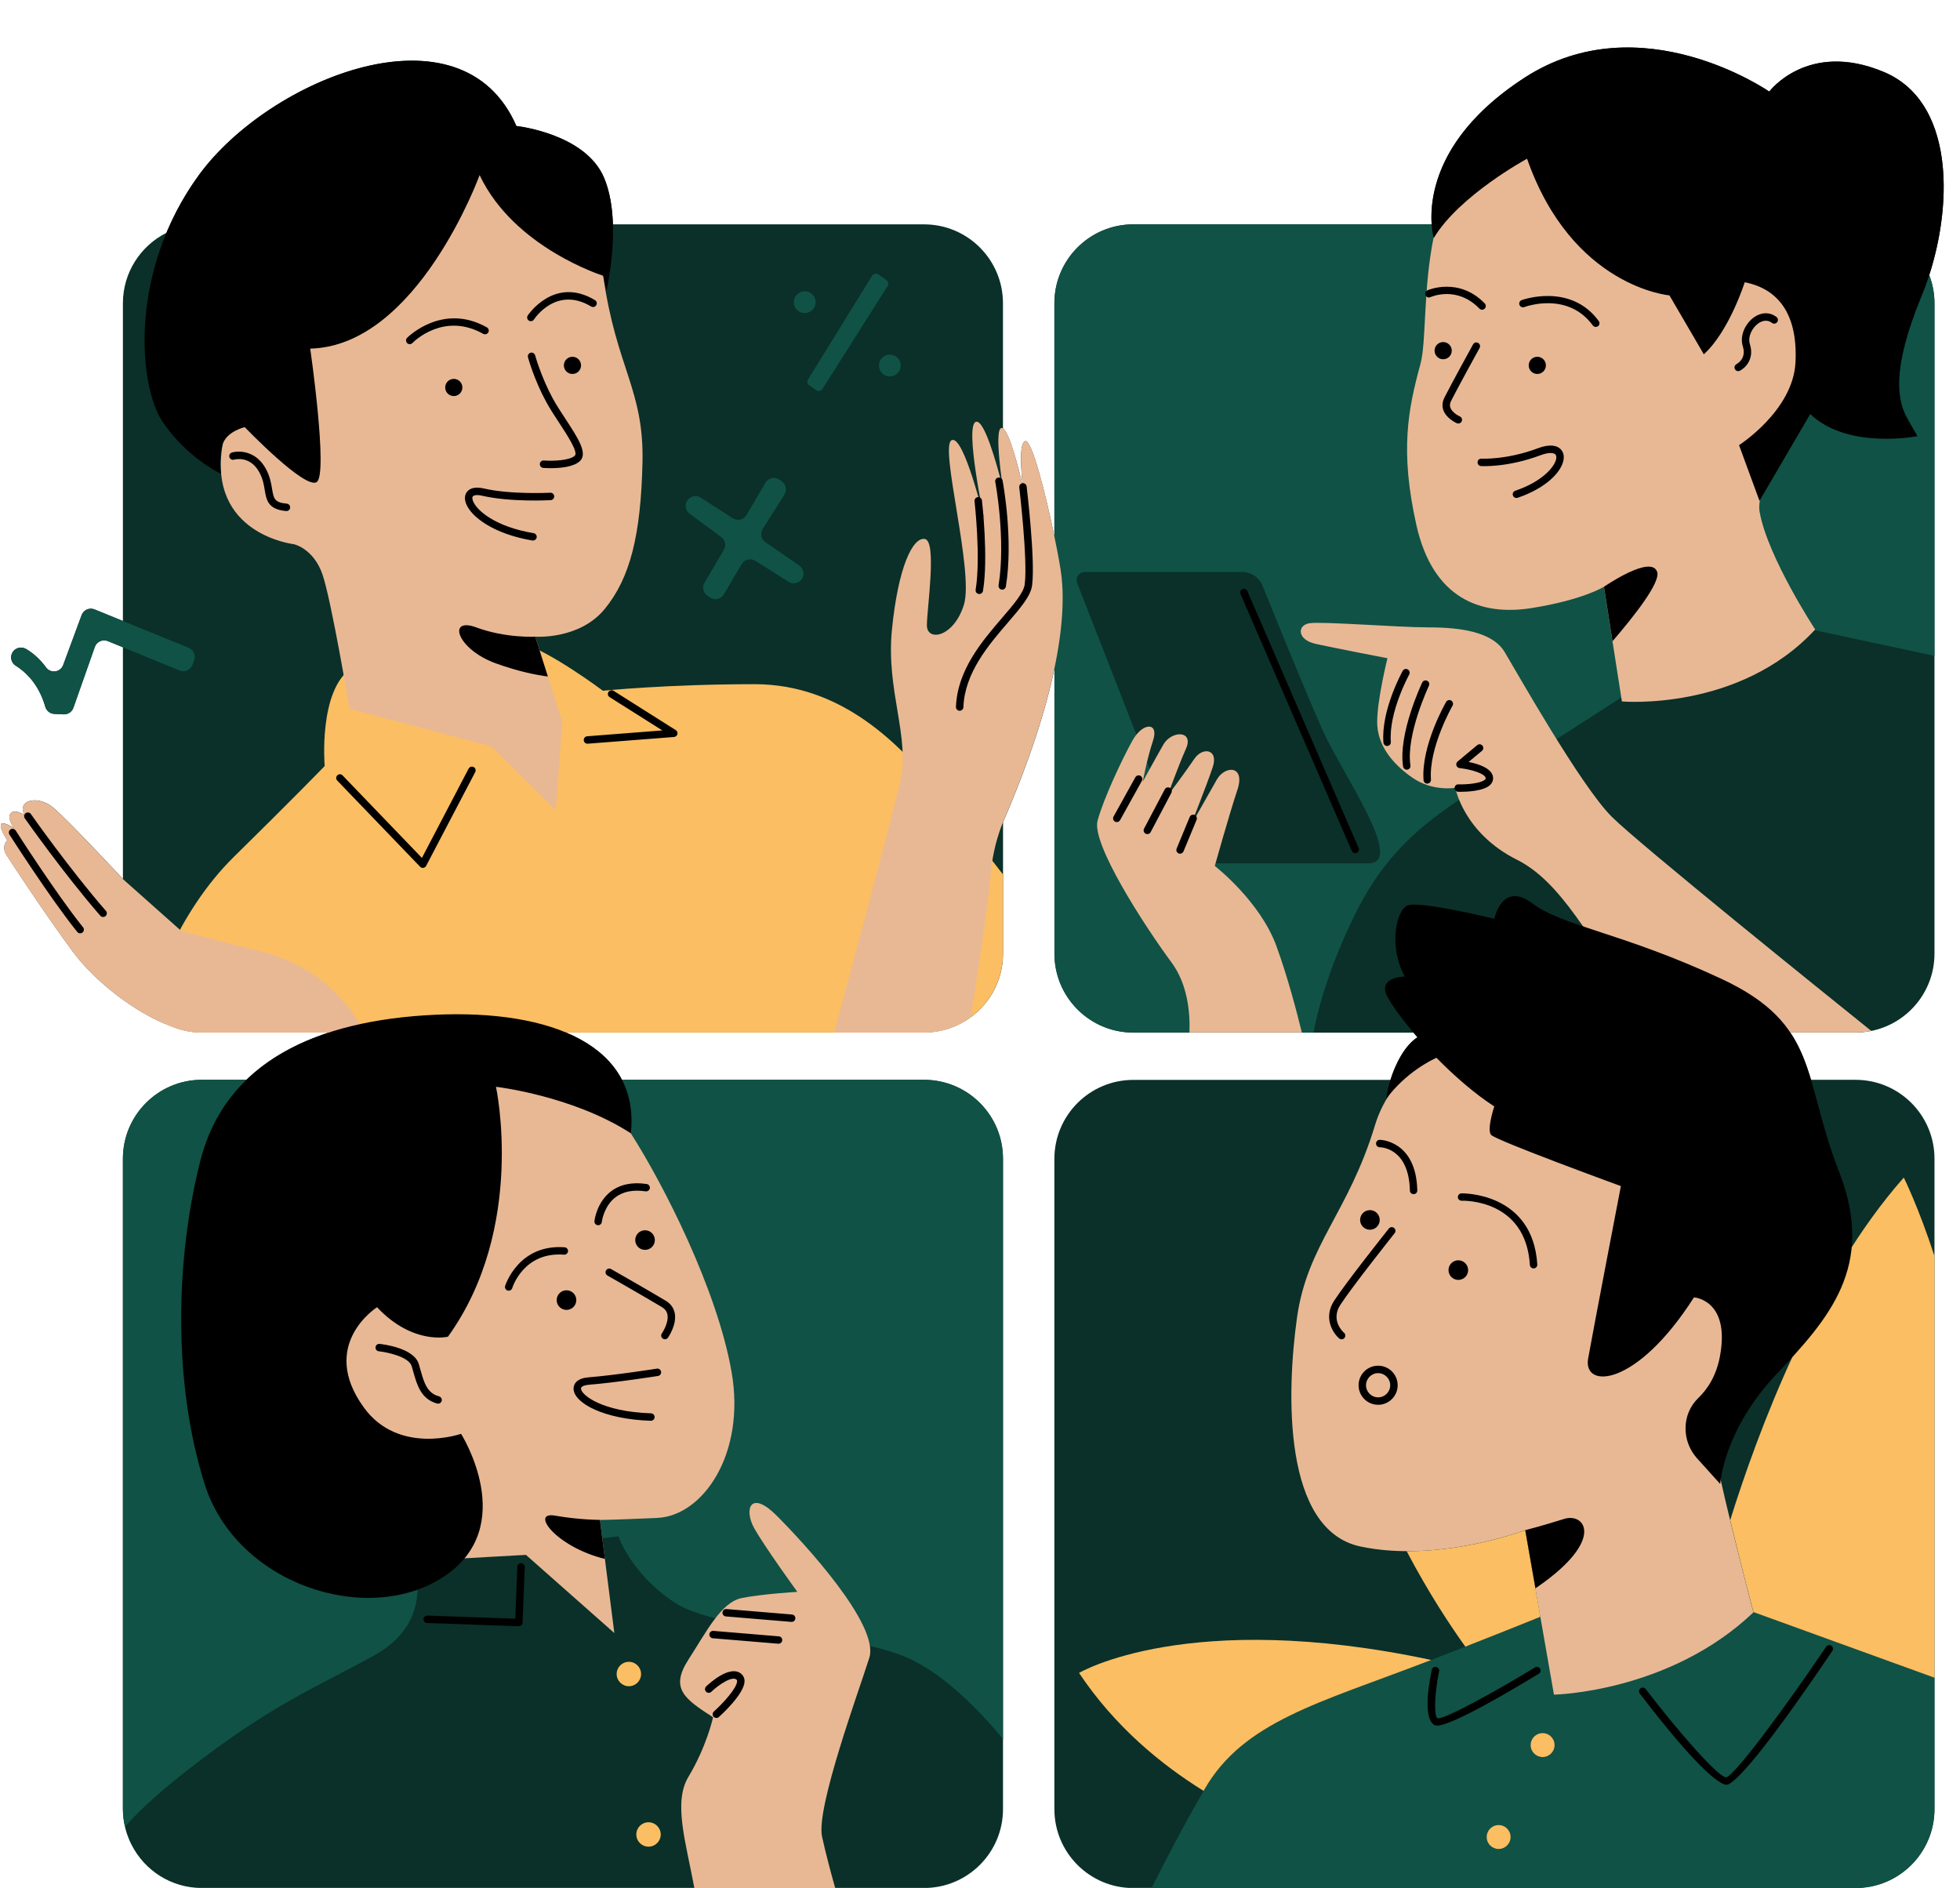 <?xml version="1.0" encoding="UTF-8" standalone="no"?><svg xmlns="http://www.w3.org/2000/svg" xmlns:xlink="http://www.w3.org/1999/xlink" fill="#000000" height="480.9" preserveAspectRatio="xMidYMid meet" version="1" viewBox="-0.2 -12.1 499.3 480.9" width="499.3" zoomAndPan="magnify"><g id="change1_1"><path d="M479.7,6.23c-19.39-8.13-29.19,5-29.19,5s-32.73-22.72-62.33-3.54c-22.41,14.52-24.15,30.46-23.67,37.36 H288.5c-11.1,0-20.1,9-20.1,20.1v59.36c-2.27-10.98-5.76-24.58-7.38-24.25c-1.72,0.34-1.03,8.02-0.74,10.73c0,0,0,0,0,0 c-0.04,0-0.06,0.02-0.1,0.03c-0.71-3.05-3.12-12.81-4.88-13.98V65.15c0-11.1-9-20.1-20.1-20.1h-79.27 c-0.13-4.1-0.75-8.33-2.28-11.92c-4.79-11.26-22.31-13.13-22.31-13.13C117.38-12.11,68.39,7.9,50.47,32.5 c-3.49,4.79-6.19,9.75-8.26,14.7c-6.57,3.3-11.1,10.09-11.1,17.95v80.93l-7.23-2.95c-1.31-0.53-2.8,0.12-3.29,1.45l-4.7,12.72 c-0.7,1.88-3.19,2.22-4.38,0.59c-1.18-1.62-2.83-3.36-5.05-4.67c-1.16-0.69-2.66-0.38-3.41,0.74c-0.78,1.17-0.45,2.76,0.74,3.5 c2.34,1.45,5.85,4.52,7.54,10.46c0.3,1.04,1.21,1.78,2.29,1.83l2.39,0.11c1.1,0.05,2.11-0.63,2.48-1.67l5.46-15.5 c0.48-1.35,1.99-2.03,3.31-1.49l3.85,1.58v59.02c0,0-13.79-14.83-17.75-18.17c-3.94-3.32-9.31-1.89-7.33,1.81 c-0.01,0.01-0.01,0.02-0.01,0.04c-0.33-0.21-2.54-1.55-3.5-0.39c-1.04,1.25,0.83,3.75,0.83,3.75s-3.13-2.08-3.34-0.83 s1.67,3.96,1.67,3.96s-1.67,1.46-0.21,3.75c1.46,2.29,9.8,15.01,16.89,24.6c5.43,7.34,15.64,15.49,24.84,18.91 c0.15,0.07,0.3,0.13,0.46,0.19c0.44,0.18,0.89,0.35,1.35,0.49c0.16,0.05,0.31,0.1,0.47,0.15c0.5,0.15,1.02,0.28,1.54,0.4 c0.01,0,0.03,0.01,0.04,0.01c0.1,0.02,0.2,0.04,0.3,0.06c0.56,0.11,1.13,0.2,1.71,0.26c0.01,0,0.02,0,0.04,0 c0.06,0.01,0.11,0.01,0.17,0.01c0.63,0.06,1.27,0.1,1.92,0.1h32.38c-8.28,2.7-15.41,6.64-21.01,12.05H51.21 c-11.1,0-20.1,9-20.1,20.1v165.66c0,1.56,0.19,3.06,0.53,4.52c0.13,0.54,0.27,1.08,0.44,1.61c-0.17-0.53-0.32-1.06-0.44-1.61 c0.13,0.55,0.27,1.08,0.44,1.61c0.11,0.36,0.25,0.71,0.39,1.06c0.06,0.16,0.11,0.32,0.18,0.48c0.19,0.47,0.41,0.92,0.63,1.37 c0.02,0.03,0.03,0.07,0.05,0.1c3.32,6.51,10.08,10.97,17.88,10.97h125.47h35.88h22.65c11.1,0,20.1-9,20.1-20.1v-17.86v-147.8 c0-11.1-9-20.1-20.1-20.1h-76.98c-2.74-5.3-7.68-9.3-14.25-12.05h68.31h22.91c0.63,0,1.25-0.04,1.87-0.09 c0.22-0.02,0.44-0.05,0.66-0.08c0.38-0.05,0.76-0.1,1.13-0.17c0.27-0.05,0.55-0.11,0.82-0.17c0.29-0.07,0.58-0.14,0.87-0.22 c0.31-0.09,0.63-0.17,0.94-0.27c0.15-0.05,0.3-0.11,0.45-0.16c1.35-0.48,2.62-1.09,3.82-1.83c0.02-0.01,0.04-0.02,0.06-0.03 c5.7-3.55,9.5-9.85,9.5-17.05v-20.18v-13.31c6.92-16.01,10.94-28.89,13.1-39.12v72.61c0,11.1,9,20.1,20.1,20.1h14.31h28.63h2.96 h25.45c0.34,0.4,0.68,0.8,1.04,1.21c-3.14,1.97-5.55,6.6-6.88,10.83H288.5c-11.1,0-20.1,9-20.1,20.1v165.66 c0,11.1,9,20.1,20.1,20.1h4.68h179.32c11.1,0,20.1-9,20.1-20.1v-33.46V307.87v-24.81c0-11.1-9-20.1-20.1-20.1h-11.35 c-1.33-4.45-2.85-8.42-5.28-12.05h16.63c11.1,0,20.1-9,20.1-20.1v-75.85V65.15c0-2.53-0.49-4.94-1.34-7.16 C497.38,39.02,497.36,13.64,479.7,6.23z M32.58,456.21c0.02,0.05,0.04,0.11,0.06,0.16C32.62,456.32,32.61,456.27,32.58,456.21z" fill="#0a3029"/></g><g id="change2_1"><path d="M31.64,453.24c0.5,2.16,1.35,4.19,2.48,6.02C32.99,457.42,32.14,455.4,31.64,453.24z M235.21,262.96H51.21 c-11.1,0-20.1,9-20.1,20.1v165.66c0,1.56,0.19,3.06,0.53,4.52c2.98-3.45,7.82-8.12,15.71-14.27 c21.48-16.76,31.43-20.43,47.67-29.33c16.24-8.9,9.95-24.1,9.95-24.1l52.38-6.29c0,0,3.14,9.43,14.14,16.76 c11,7.33,41.91,7.33,58.14,13.62c10.09,3.91,19.78,14.09,25.67,21.23v-147.8C255.3,271.96,246.31,262.96,235.21,262.96z M492.59,65.15v89.81l-38.76-8.29l-21.48,5.76c0,0-4.71,3.67-32.48,21.48c-27.76,17.81-43.48,23.57-55,47.14 c-6.34,12.97-9.19,23.24-10.47,29.86H288.5c-11.1,0-20.1-9-20.1-20.1V65.15c0-11.1,9-20.1,20.1-20.1h183.99 C483.59,45.05,492.59,54.05,492.59,65.15z M336.9,174.26c-3.95-8.72-12.19-29.02-15.48-37.17c-0.85-2.11-2.9-3.48-5.17-3.48h-40.12 c-1.45,0-2.45,1.46-1.92,2.81l27.88,71.41c0,0,36.69,0,46.28,0C357.96,207.82,341.91,185.31,336.9,174.26z M205.95,86.05l1.79,1.24 c0.52,0.36,1.24,0.22,1.58-0.32l16.6-26.2c0.32-0.5,0.19-1.16-0.29-1.5l-2.06-1.47c-0.53-0.38-1.26-0.23-1.6,0.32l-16.33,26.44 C205.32,85.06,205.46,85.72,205.95,86.05z M204.8,67.66c1.54,0,2.78-1.24,2.78-2.78c0-1.54-1.24-2.78-2.78-2.78 c-1.54,0-2.78,1.24-2.78,2.78C202.02,66.42,203.27,67.66,204.8,67.66z M223.7,81c0,1.54,1.24,2.78,2.78,2.78 c1.54,0,2.78-1.24,2.78-2.78c0-1.54-1.24-2.78-2.78-2.78C224.95,78.23,223.7,79.47,223.7,81z M175.48,118.76l8.06,5.95 c1.02,0.75,1.31,2.16,0.66,3.26l-4.93,8.34c-0.66,1.11-0.35,2.54,0.7,3.29l0.66,0.47c1.18,0.84,2.83,0.48,3.56-0.76l4.56-7.72 c0.71-1.2,2.27-1.58,3.46-0.84l8.48,5.35c1.18,0.74,2.73,0.37,3.45-0.82c0.67-1.12,0.36-2.57-0.72-3.32l-8.63-5.95 c-1.1-0.75-1.4-2.24-0.69-3.36l5.54-8.78c0.7-1.12,0.41-2.59-0.67-3.35l-0.6-0.42c-1.19-0.84-2.83-0.48-3.57,0.77l-4.83,8.23 c-0.71,1.22-2.3,1.59-3.48,0.83l-8.18-5.27c-1.18-0.76-2.75-0.39-3.47,0.81l-0.03,0.04C174.17,116.58,174.46,118,175.48,118.76z M48.81,157.27l0.44-1.15c0.48-1.27-0.13-2.7-1.39-3.21l-23.97-9.77c-1.31-0.53-2.8,0.12-3.29,1.45l-4.7,12.72 c-0.7,1.88-3.19,2.22-4.38,0.59c-1.18-1.62-2.83-3.36-5.05-4.67c-1.16-0.69-2.66-0.38-3.41,0.74c-0.78,1.17-0.45,2.76,0.74,3.5 c2.34,1.45,5.85,4.52,7.54,10.46c0.3,1.04,1.21,1.78,2.29,1.83l2.39,0.11c1.1,0.05,2.11-0.63,2.48-1.67l5.46-15.5 c0.48-1.35,1.99-2.03,3.31-1.49l18.26,7.48C46.82,159.23,48.31,158.58,48.81,157.27z M419.26,388.67l73.33,26.58v33.46 c0,11.1-9,20.1-20.1,20.1H293.18c3.1-6.21,7.87-15.43,13.46-25.14c9.95-17.29,29.33-22,56.57-32.48 C390.45,400.72,419.26,388.67,419.26,388.67z M384.63,455.84c0-1.69-1.37-3.05-3.05-3.05c-1.69,0-3.05,1.37-3.05,3.05 c0,1.69,1.37,3.05,3.05,3.05C383.26,458.9,384.63,457.53,384.63,455.84z M395.83,432.43c0-1.69-1.37-3.05-3.05-3.05 c-1.69,0-3.05,1.37-3.05,3.05c0,1.69,1.37,3.05,3.05,3.05C394.46,435.48,395.83,434.11,395.83,432.43z" fill="#105246"/></g><g id="change3_1"><path d="M239.82,190.8c5.45,6.89,11.19,14.28,15.48,19.84v20.18c0,11.1-9,20.1-20.1,20.1H51.21 c-5.96,0-11.3-2.61-14.98-6.73l2.36-3.07c0,0,5.84-20.29,20.85-35.02c15.01-14.73,23.07-23.07,23.07-23.07s-1.67-19.46,6.95-25.02 c8.62-5.56,35.58-8.62,43.08-6.39c7.5,2.22,20.85,12.23,20.85,12.23s16.4-1.67,38.64-1.67S229.26,177.46,239.82,190.8z M163.11,414.32c0-1.72-1.39-3.11-3.11-3.11s-3.11,1.39-3.11,3.11c0,1.71,1.39,3.11,3.11,3.11S163.11,416.04,163.11,414.32z M165.01,452.08c-1.72,0-3.11,1.39-3.11,3.11c0,1.72,1.39,3.11,3.11,3.11c1.71,0,3.11-1.39,3.11-3.11 C168.11,453.47,166.72,452.08,165.01,452.08z M388.35,377.67c0,0-14.26,5.43-30.21,5.36c5.62,10.69,11.13,19,14.95,24.32 c6.65-2.61,13.17-5.21,19.12-7.61L388.35,377.67z M381.57,452.79c-1.69,0-3.05,1.37-3.05,3.05c0,1.69,1.37,3.05,3.05,3.05 c1.69,0,3.05-1.37,3.05-3.05C384.63,454.16,383.26,452.79,381.57,452.79z M392.77,429.37c-1.69,0-3.05,1.37-3.05,3.05 c0,1.69,1.37,3.05,3.05,3.05c1.69,0,3.05-1.37,3.05-3.05C395.83,430.74,394.46,429.37,392.77,429.37z M274.68,414.04 c9.12,13.68,20.97,23.38,31.73,30.05c0.08-0.14,0.16-0.28,0.24-0.42c9.95-17.29,29.33-22,56.57-32.48c0.39-0.15,0.78-0.3,1.18-0.45 C302.43,397.52,274.68,414.04,274.68,414.04z M484.78,287.86c-22.66,25.59-37.27,64.98-44.22,87.26 c2.76,11.41,5.69,22.53,5.92,23.42l46.12,16.72V307.87C488.54,295.39,484.78,287.86,484.78,287.86z" fill="#fbbe63"/></g><g id="change4_1"><path d="M360.59,121.53c-4.19-18.86-2.1-29.33,1.05-40.86c3.14-11.52-3.67-53.43,28.81-64.95 c32.48-11.52,56.57,0.52,70.72,30.38c14.14,29.86-15.19,60.76-13.1,72.29c2.1,11.52,14.14,29.86,14.14,29.86 c-19.38,20.95-49.24,18.33-49.24,18.33l-4.57-29.22c0,0-5.25,3.32-18.35,5.42C376.97,144.88,364.78,140.39,360.59,121.53z M331.44,250.91c-1.21-4.96-3.59-14.1-6.47-22c-4.19-11.52-15.71-20.43-15.71-20.43s3.67-13.1,5.76-19.38 c2.1-6.29-3.14-6.29-5.24-2.62c-2.1,3.67-6.81,12.05-6.81,12.05s4.19-10.48,5.76-15.19s-2.62-5.24-4.71-2.1 c-2.1,3.14-6.81,9.43-6.81,9.43s2.62-7.33,4.71-12.05c2.1-4.71-3.67-4.71-5.76-1.05c-2.1,3.67-5.24,9.43-5.24,9.43 s1.05-5.76,2.62-10.48c1.57-4.71-2.62-4.71-5.24,0c-2.62,4.71-7.33,14.67-8.9,20.43c-1.57,5.76,11.52,26.19,18.86,36.14 c4.04,5.49,4.74,12.56,4.55,17.81H331.44z M476.51,250.51c-11.44-9.19-59.25-47.69-66.16-54.6c-7.86-7.86-24.1-36.67-27.24-41.91 c-3.14-5.24-11.52-6.29-19.38-6.29s-27.24-1.57-30.38-1.05c-3.14,0.52-3.14,4.19,1.57,5.24s18.33,3.67,18.33,3.67 s-2.62,10.48-2.62,16.24c0,5.76,3.67,10.48,8.9,14.14c5.24,3.67,11,2.62,11,2.62s2.1,11.52,15.71,18.33 c11.21,5.61,18.54,20.1,30.71,37.91c-0.29-0.06-0.57-0.14-0.86-0.2c-24.88-5.16-59.19,7.33-66,29.86 c-6.81,22.52-17.29,30.38-19.91,49.24c-2.62,18.86-3.67,53.95,16.24,58.14c19.91,4.19,41.91-4.19,41.91-4.19l7.33,41.91 c0,0,29.33-0.52,50.81-20.95c0,0-7.33-27.76-9.95-41.38c-2.62-13.62,25.67-33.52,23.05-59.72c-2.02-20.16-10.25-37.21-26.59-46.62 h39.49C473.87,250.91,475.21,250.77,476.51,250.51z M186.16,337.34c-3.67-20.95-17.29-47.67-25.67-60.76 c-8.38-13.1-37.71-33.52-72.29-16.76c-34.57,16.76-35.1,59.19-24.62,75.43c10.48,16.24,50.29,35.1,50.29,35.1l1.05,14.67 l18.86-1.05l22.52,19.91l-3.67-28.81c0,0,3.14,0,14.67-0.52C178.83,374.01,189.83,358.29,186.16,337.34z M191.92,377.15 c2.62,4.71,11,16.24,11,16.24s-8.9,0.52-14.14,1.57c-5.24,1.05-8.9,8.38-13.62,15.71c-4.71,7.33-1.05,9.95,6.29,14.67 c0,0-1.57,7.33-6.29,15.19c-3.91,6.52-0.62,16.65,1.52,28.29h35.88c-1.04-3.7-2.45-8.91-3.35-13.1 c-1.57-7.33,9.43-37.19,12.05-45.57c2.62-8.38-16.76-29.33-23.57-36.14C190.88,367.2,189.3,372.44,191.92,377.15z M261.02,100.25 c-2.08,0.42-0.63,11.67-0.63,11.67s-3.34-15.01-5.42-15.01c-2.08,0,0.33,15.38,0.33,15.38c-1.8-7.09-4.75-17.3-6.81-16.96 c-3.14,0.52,2.1,25.14,2.1,25.14s-5.24-22-8.38-20.43c-3.14,1.57,5.76,33.52,3.14,41.91c-2.62,8.38-9.43,9.43-9.43,5.24 s2.62-21.48-0.52-22c-3.14-0.52-6.81,7.33-8.38,23.05c-1.57,15.71,4.71,27.24,2.1,38.76c-2.21,9.74-13.4,51.27-16.82,63.91h22.91 c4.44,0,8.54-1.46,11.86-3.9c1.79-11.35,4.42-28.67,5.09-36.43c0.48-5.48,1.82-9.97,3.14-13.25 c14.72-34.06,16.35-53.92,14.68-64.34C268.32,122.56,263.1,99.84,261.02,100.25z M92.51,250.91c-1.77-3.78-8.77-16.18-26-20.57 c-20.43-5.21-20.43-5.21-20.43-5.21l-14.98-13.31c0,0-13.79-14.83-17.75-18.17c-3.96-3.34-9.38-1.88-7.3,1.88 c0,0-2.5-1.67-3.54-0.42c-1.04,1.25,0.83,3.75,0.83,3.75s-3.13-2.08-3.34-0.83s1.67,3.96,1.67,3.96s-1.67,1.46-0.21,3.75 c1.46,2.29,9.8,15.01,16.89,24.6c5.43,7.34,15.64,15.49,24.84,18.91c2.45,1.07,5.16,1.67,8,1.67H92.51z M74.65,126.52 c0,0,5,1.04,7.3,7.71c2.29,6.67,6.88,34.19,6.88,34.19l36.07,9.59l16.47,16.26l1.67-22.51l-6.88-21.68c0,0,11.26,0.83,17.72-7.09 c6.46-7.92,9.17-18.76,9.59-37.32c0.42-18.55-6.67-23.97-10.01-47.53c-3.34-23.56-24.51-37.77-60.04-34.19 c-26.89,2.71-41.28,17.51-45.45,38.57c-4.17,21.06,8.55,38.57,8.55,38.57C52.55,124.02,74.65,126.52,74.65,126.52z" fill="#e8b895"/></g><g id="change5_1"><path d="M41.29,95.46c-6.25-9.17-8.76-38.36,9.17-62.96c17.93-24.6,66.92-44.61,80.89-12.51c0,0,17.51,1.88,22.31,13.13 s0.63,28.77,0.63,28.77l-0.83-3.75c0,0-22.72-7.09-31.48-25.64c0,0-15.84,43.57-43.15,44.2c0,0,4.59,31.9,1.67,33.98 c-2.92,2.08-18.35-13.97-18.35-13.97s-4.59,1.04-5.63,4.38c-1.04,3.34-0.42,7.5-0.42,7.5S47.55,104.63,41.29,95.46z M113.21,86.6 c0,1.21,0.98,2.19,2.19,2.19s2.19-0.98,2.19-2.19c0-1.21-0.98-2.19-2.19-2.19S113.21,85.39,113.21,86.6z M145.63,83.16 c1.21,0,2.19-0.98,2.19-2.19c0-1.21-0.98-2.19-2.19-2.19s-2.19,0.98-2.19,2.19C143.44,82.18,144.42,83.16,145.63,83.16z M369.63,77.22c0-1.21-0.98-2.19-2.19-2.19c-1.21,0-2.19,0.98-2.19,2.19c0,1.21,0.98,2.19,2.19,2.19 C368.65,79.41,369.63,78.43,369.63,77.22z M389.23,80.97c0,1.21,0.98,2.19,2.19,2.19c1.21,0,2.19-0.98,2.19-2.19 c0-1.21-0.98-2.19-2.19-2.19C390.21,78.78,389.23,79.76,389.23,80.97z M479.7,6.23c-19.39-8.13-29.19,5-29.19,5 s-32.73-22.72-62.33-3.54c-29.6,19.18-23.14,40.86-23.14,40.86c6.46-10.84,23.77-20.22,23.77-20.22 c11.47,32.73,36.27,34.81,36.27,34.81l8.76,15.01c6.46-5.84,10.42-18.35,10.42-18.35c8.55,1.67,13.55,8.13,12.93,20.43 c-0.63,12.3-14.38,21.06-14.38,21.06l5.21,14.18l12.93-22.1c9.59,9.17,27.31,5.63,27.31,5.63s0,0-2.5-4.38 c-2.5-4.38-4.38-12.09,3.54-31.27C497.21,44.18,499.09,14.36,479.7,6.23z M405.56,70.79c0.18,0.25,0.47,0.39,0.76,0.39 c0.19,0,0.39-0.06,0.56-0.18c0.42-0.31,0.51-0.9,0.2-1.32c-7.22-9.85-19.53-5.38-19.65-5.33c-0.49,0.18-0.74,0.73-0.55,1.22 c0.18,0.49,0.73,0.74,1.22,0.56C388.55,65.95,399.19,62.12,405.56,70.79z M364.19,63.59c0.28-0.12,6.79-2.96,12.48,2.92 c0.19,0.19,0.43,0.29,0.68,0.29c0.24,0,0.47-0.09,0.66-0.27c0.38-0.36,0.39-0.96,0.02-1.34c-6.64-6.86-14.55-3.37-14.62-3.33 c-0.47,0.22-0.68,0.78-0.47,1.25C363.15,63.6,363.71,63.8,364.19,63.59z M371.3,95.78c0.37,0,0.72-0.21,0.87-0.57 c0.21-0.48-0.01-1.04-0.49-1.24c-0.53-0.23-1.99-1.08-2.4-2.21c-0.19-0.54-0.14-1.09,0.16-1.7c1.64-3.28,7.22-13.41,7.28-13.52 c0.25-0.46,0.09-1.03-0.37-1.29c-0.46-0.26-1.04-0.09-1.29,0.37c-0.23,0.42-5.66,10.27-7.31,13.58c-0.54,1.09-0.63,2.17-0.25,3.21 c0.79,2.14,3.32,3.25,3.43,3.3C371.05,95.76,371.17,95.78,371.3,95.78z M377.2,104.73c-0.55-0.03-0.97,0.36-1,0.89 c-0.03,0.52,0.36,0.97,0.88,1c0.27,0.02,6.76,0.39,15.19-2.77c2.04-0.76,3.24-0.63,3.7-0.24c0.34,0.29,0.33,0.8,0.26,1.18 c-0.37,1.97-3.46,5.76-10.43,8.12c-0.5,0.17-0.76,0.71-0.59,1.2c0.13,0.39,0.5,0.64,0.9,0.64c0.1,0,0.2-0.02,0.3-0.05 c7.29-2.47,11.12-6.58,11.68-9.57c0.23-1.24-0.09-2.29-0.9-2.98c-0.81-0.68-2.44-1.25-5.58-0.08 C383.58,105.09,377.26,104.73,377.2,104.73z M421.96,133.61c-1.46-4.59-13.55,3.75-13.55,3.75l2.17,13.88 C416.22,144.69,422.81,136.28,421.96,133.61z M442.17,80.65c-0.46,0.23-0.65,0.8-0.42,1.27c0.17,0.33,0.5,0.52,0.85,0.52 c0.14,0,0.29-0.03,0.42-0.1c1.4-0.7,3.74-3.02,2.56-6.76c-0.62-1.95,0.61-4.23,2.15-5.31c0.71-0.5,2.09-1.17,3.46-0.12 c0.42,0.32,1.01,0.24,1.33-0.18c0.32-0.42,0.24-1.01-0.18-1.33c-1.68-1.28-3.81-1.26-5.7,0.07c-2.07,1.45-3.77,4.55-2.86,7.43 C444.74,79.2,442.44,80.5,442.17,80.65z M353.16,177.92c0.02,0,0.05,0,0.08,0c0.52-0.04,0.91-0.5,0.87-1.02 c-0.6-7.54,4.63-17.09,4.68-17.19c0.25-0.46,0.09-1.03-0.37-1.29c-0.46-0.26-1.04-0.09-1.29,0.37c-0.23,0.41-5.55,10.14-4.91,18.25 C352.26,177.54,352.67,177.92,353.16,177.92z M357.23,183.16c0.07,0.47,0.47,0.8,0.93,0.8c0.05,0,0.1,0,0.15-0.01 c0.52-0.08,0.87-0.56,0.79-1.08c-1.19-7.75,4.66-20.17,4.71-20.3c0.22-0.47,0.02-1.04-0.45-1.26c-0.47-0.22-1.04-0.03-1.26,0.45 C361.85,162.29,355.95,174.84,357.23,183.16z M369.48,166.35c-0.45-0.26-1.03-0.11-1.29,0.35c-0.26,0.45-6.39,11.19-5.75,19.93 c0.04,0.5,0.45,0.88,0.94,0.88c0.02,0,0.05,0,0.07,0c0.52-0.04,0.91-0.49,0.88-1.01c-0.6-8.15,5.44-18.74,5.5-18.85 C370.09,167.19,369.93,166.61,369.48,166.35z M371.27,189.59c0.09,0,0.26,0.01,0.51,0.01c1.57,0,5.99-0.15,7.64-1.77 c0.49-0.47,0.74-1.06,0.74-1.69c0-2.47-3.7-3.64-6.24-4.15l3.4-2.83c0.4-0.33,0.46-0.93,0.12-1.33c-0.34-0.4-0.93-0.46-1.33-0.12 l-5,4.17c-0.29,0.24-0.41,0.64-0.3,1c0.11,0.36,0.42,0.63,0.8,0.67c3.15,0.35,6.66,1.5,6.66,2.6c0,0.05,0,0.17-0.17,0.33 c-0.96,0.94-4.53,1.28-6.78,1.22c-0.53-0.05-0.96,0.4-0.97,0.92C370.34,189.14,370.75,189.58,371.27,189.59z M345.03,205.23 c0.13,0,0.25-0.02,0.38-0.08c0.48-0.21,0.7-0.76,0.49-1.24l-28.35-65.46c-0.21-0.48-0.77-0.7-1.25-0.49 c-0.48,0.21-0.7,0.76-0.49,1.24l28.35,65.46C344.32,205.01,344.67,205.23,345.03,205.23z M143.84,94.59 c-1.14-1.75-2.33-3.55-3.22-5.19c-2.96-5.43-4.48-10.94-4.5-10.99c-0.14-0.5-0.66-0.8-1.16-0.66c-0.5,0.14-0.8,0.66-0.66,1.16 c0.06,0.23,1.59,5.77,4.66,11.4c0.93,1.71,2.14,3.55,3.3,5.32c1.94,2.96,4.87,7.43,3.99,8.32c-1.26,1.26-5.52,1.43-7.91,1.25 c-0.52-0.05-0.98,0.35-1.02,0.87c-0.04,0.52,0.35,0.98,0.87,1.02c0.22,0.02,0.94,0.07,1.91,0.07c2.27,0,5.89-0.27,7.49-1.87 C149.55,103.31,147.03,99.46,143.84,94.59z M122.59,114.17c7.27,1.68,17.08,1.16,17.5,1.13c0.52-0.03,0.92-0.48,0.89-1 c-0.03-0.52-0.47-0.92-1-0.89c-0.1,0-9.96,0.53-16.97-1.09c-2.38-0.55-3.57,0.1-4.14,0.74c-0.67,0.75-0.81,1.81-0.39,3 c1.2,3.42,7.02,7.86,16.94,9.52c0.05,0.01,0.11,0.01,0.16,0.01c0.45,0,0.86-0.33,0.93-0.79c0.09-0.52-0.26-1-0.78-1.09 c-9.79-1.63-14.61-5.84-15.47-8.28c-0.08-0.24-0.25-0.82,0.01-1.11C120.53,114.05,121.27,113.86,122.59,114.17z M151.69,65.65 c0.27-0.45,0.12-1.03-0.32-1.3c-10.39-6.24-17.06,3.81-17.13,3.91c-0.28,0.44-0.16,1.02,0.28,1.31c0.16,0.1,0.34,0.15,0.51,0.15 c0.31,0,0.61-0.15,0.79-0.43c0.23-0.35,5.75-8.6,14.56-3.32C150.84,66.24,151.42,66.1,151.69,65.65z M124.19,72.58 c0.26-0.46,0.1-1.03-0.36-1.29c-11.34-6.4-20.24,2.58-20.33,2.67c-0.36,0.38-0.35,0.97,0.02,1.34c0.18,0.18,0.42,0.27,0.66,0.27 c0.25,0,0.49-0.1,0.68-0.29c0.32-0.33,7.98-8.01,18.03-2.34C123.35,73.19,123.93,73.03,124.19,72.58z M139.37,160.23l-3.22-10.15 c0,0-7.5,0.42-15.01-2.36c-7.5-2.78-5,5.56,5,9.17C131.96,158.99,136.54,159.86,139.37,160.23z M260.28,110.99 c-0.52,0.06-0.89,0.53-0.83,1.05c0.02,0.18,2.2,18.51,1.39,24.71c-0.28,2.17-2.81,5.1-5.73,8.5c-5.09,5.92-11.43,13.3-11.79,22.72 c-0.02,0.52,0.39,0.96,0.91,0.98c0.01,0,0.02,0,0.04,0c0.51,0,0.93-0.4,0.95-0.91c0.33-8.76,6.43-15.85,11.33-21.55 c3.25-3.78,5.82-6.76,6.17-9.49c0.84-6.44-1.3-24.42-1.39-25.18C261.27,111.29,260.79,110.92,260.28,110.99z M254.18,137 c-0.08,0.52,0.27,1,0.78,1.09c0.05,0.01,0.1,0.01,0.15,0.01c0.46,0,0.86-0.33,0.93-0.79c1.95-11.98-0.72-26.4-0.84-27.01 c-0.1-0.51-0.59-0.85-1.11-0.75c-0.51,0.1-0.85,0.59-0.75,1.11C253.38,110.79,256.07,125.36,254.18,137z M248.34,138.11 c-0.09,0.52,0.26,1,0.78,1.09c0.05,0.01,0.11,0.01,0.16,0.01c0.45,0,0.86-0.33,0.93-0.79c1.4-8.38-0.2-22.46-0.27-23.06 c-0.06-0.52-0.53-0.9-1.05-0.83c-0.52,0.06-0.89,0.53-0.83,1.05C248.07,115.72,249.69,130,248.34,138.11z M7.67,195.26 c-0.3-0.43-0.89-0.53-1.32-0.23c-0.43,0.3-0.53,0.89-0.23,1.32c0.1,0.14,9.87,14.06,19.24,24.82c0.19,0.22,0.45,0.32,0.71,0.32 c0.22,0,0.44-0.08,0.62-0.23c0.39-0.34,0.44-0.94,0.09-1.34C17.48,209.24,7.77,195.4,7.67,195.26z M3.8,199.46 c-0.28-0.44-0.87-0.57-1.31-0.29c-0.44,0.28-0.57,0.87-0.29,1.31c0.1,0.16,10.39,16.27,17.29,24.82c0.19,0.23,0.46,0.35,0.74,0.35 c0.21,0,0.42-0.07,0.59-0.21c0.41-0.33,0.47-0.92,0.14-1.33C14.14,215.64,3.9,199.62,3.8,199.46z M304.12,195.48 c-0.48-0.2-1.04,0.03-1.24,0.51l-3.34,8.06c-0.2,0.48,0.03,1.04,0.51,1.24c0.12,0.05,0.24,0.07,0.36,0.07 c0.37,0,0.72-0.22,0.88-0.58l3.34-8.06C304.83,196.24,304.6,195.68,304.12,195.48z M297.8,188.57c-0.46-0.24-1.04-0.07-1.28,0.4 l-5.28,10.01c-0.24,0.46-0.07,1.03,0.4,1.28c0.14,0.07,0.29,0.11,0.44,0.11c0.34,0,0.67-0.18,0.84-0.5l5.28-10.01 C298.44,189.39,298.27,188.82,297.8,188.57z M290.32,185.52c-0.46-0.25-1.03-0.09-1.29,0.37l-5.56,10.01 c-0.25,0.46-0.09,1.03,0.37,1.29c0.15,0.08,0.3,0.12,0.46,0.12c0.33,0,0.66-0.18,0.83-0.49l5.56-10.01 C290.94,186.35,290.77,185.78,290.32,185.52z M69.11,112.43c-0.24-1.45-0.54-3.25-1.63-5.2c-2.49-4.48-6.71-4.61-8.6-4.06 c-0.5,0.15-0.79,0.67-0.64,1.18c0.15,0.5,0.68,0.79,1.18,0.64c0.17-0.05,4.03-1.13,6.41,3.16c0.93,1.67,1.19,3.22,1.41,4.59 c0.42,2.53,0.82,4.92,5.44,5.34c0.03,0,0.06,0,0.09,0c0.48,0,0.9-0.37,0.94-0.86c0.05-0.52-0.34-0.98-0.86-1.03 C69.69,115.91,69.52,114.89,69.11,112.43z M85.74,185.39c-0.38,0.36-0.39,0.96-0.03,1.34l21.12,21.96 c0.18,0.19,0.43,0.29,0.68,0.29c0.04,0,0.09,0,0.13-0.01c0.3-0.04,0.56-0.23,0.71-0.5l12.51-23.9c0.24-0.46,0.06-1.04-0.4-1.28 c-0.46-0.24-1.03-0.06-1.28,0.4l-11.9,22.74l-20.21-21.01C86.71,185.04,86.11,185.03,85.74,185.39z M171.95,173.88l-15.84-10.01 c-0.44-0.28-1.03-0.15-1.31,0.3c-0.28,0.44-0.15,1.03,0.3,1.31l13.43,8.48l-19.15,1.49c-0.52,0.04-0.91,0.5-0.87,1.02 c0.04,0.5,0.45,0.87,0.94,0.87c0.02,0,0.05,0,0.07,0l21.99-1.71c0.41-0.03,0.75-0.32,0.85-0.72 C172.46,174.51,172.3,174.09,171.95,173.88z M438.29,237.22c-25.02-11.67-40.3-13.34-48.09-19.18c-7.78-5.84-9.73,3.89-9.73,3.89 s-19.46-4.73-22.24-3.34c-2.78,1.39-4.73,10.56-0.56,18.07c0,0-5.56,0-5,3.61c0.26,1.7,3.49,6.43,8.22,11.85 c-4.45,2.79-7.44,10.91-7.94,15.67c4.94-6.67,11.4-9.82,12.78-10.44c4.48,4.56,9.65,9.1,14.73,12.39c0,0-1.95,5.84-0.83,7.23 c1.11,1.39,33.08,13.06,33.08,13.06s-6.95,36.13-8.34,43.92c-1.39,7.78,12.23,7.5,26.96-15.57c0,0,9.17,0.56,6.67,14.73 c-0.89,5.06-3.1,8.53-5.56,10.9c-4.28,4.1-4.3,10.96-0.33,15.36l5.9,6.54c0,0,0.83-13.62,14.18-27.8 c13.34-14.18,25.57-27.52,16.12-51.7C458.86,262.23,463.3,248.89,438.29,237.22z M368.8,311.43c0,1.38,1.12,2.5,2.5,2.5 c1.38,0,2.5-1.12,2.5-2.5c0-1.38-1.12-2.5-2.5-2.5C369.92,308.93,368.8,310.05,368.8,311.43z M144.11,321.57 c1.38,0,2.5-1.12,2.5-2.5c0-1.38-1.12-2.5-2.5-2.5s-2.5,1.12-2.5,2.5C141.61,320.45,142.73,321.57,144.11,321.57z M348.78,301.15 c1.38,0,2.5-1.12,2.5-2.5c0-1.38-1.12-2.5-2.5-2.5s-2.5,1.12-2.5,2.5C346.28,300.03,347.4,301.15,348.78,301.15z M161.62,303.78 c0,1.38,1.12,2.5,2.5,2.5s2.5-1.12,2.5-2.5s-1.12-2.5-2.5-2.5S161.62,302.4,161.62,303.78z M372.13,293.76c0.01,0,0.02,0,0.03,0 c0.66-0.02,16.33-0.34,17.37,16.35c0.03,0.5,0.45,0.89,0.94,0.89c0.02,0,0.04,0,0.06,0c0.52-0.03,0.92-0.48,0.89-1 c-1.16-18.49-19.13-18.12-19.32-18.12c-0.52,0.02-0.93,0.45-0.92,0.98C371.2,293.35,371.62,293.76,372.13,293.76z M351.29,278.24 c-0.52,0-0.95,0.42-0.95,0.95c0,0.52,0.42,0.95,0.95,0.95c0.3,0,7.42,0.13,7.67,11.03c0.01,0.52,0.43,0.92,0.95,0.92 c0.01,0,0.01,0,0.02,0c0.52-0.01,0.94-0.45,0.92-0.97C360.55,278.39,351.38,278.24,351.29,278.24z M341.24,320.29 c3-4.63,13.74-18.13,13.84-18.27c0.33-0.41,0.26-1-0.15-1.33c-0.41-0.32-1-0.26-1.33,0.15c-0.44,0.56-10.9,13.71-13.95,18.42 c-2.77,4.28-0.37,8.13,1.29,9.57c0.18,0.16,0.4,0.23,0.62,0.23c0.27,0,0.53-0.11,0.72-0.33c0.34-0.4,0.3-0.99-0.09-1.34 C342.03,327.27,338.66,324.27,341.24,320.29z M355.85,340.76c0,2.74-2.23,4.98-4.98,4.98c-2.74,0-4.98-2.23-4.98-4.98 s2.23-4.98,4.98-4.98C353.61,335.78,355.85,338.01,355.85,340.76z M353.95,340.76c0-1.7-1.38-3.08-3.08-3.08 c-1.7,0-3.08,1.38-3.08,3.08s1.38,3.08,3.08,3.08C352.57,343.84,353.95,342.46,353.95,340.76z M398.26,374.81 c-5.28,1.67-9.91,2.87-9.91,2.87l2.59,14.8c0.22-0.15,0.42-0.28,0.65-0.43C408.82,380.09,403.54,373.14,398.26,374.81z M465.02,407.35c-10.77,15.93-23.26,32.74-25.48,33.29c-2.05-0.02-12.24-11.7-20.51-22.5c-0.32-0.41-0.91-0.49-1.33-0.18 c-0.42,0.32-0.49,0.91-0.18,1.33c16.37,21.38,20.99,23.24,22.09,23.24c0.02,0,0.05,0,0.07,0c1.22-0.09,6.29-3.61,26.91-34.12 c0.29-0.43,0.18-1.02-0.25-1.31C465.9,406.81,465.31,406.92,465.02,407.35z M390.82,412.64c-10.59,6.46-22.56,12.97-24.69,12.97 c-0.04,0-0.08,0-0.11-0.01c-0.88-0.27-0.91-5.66,0.38-11.97c0.1-0.51-0.23-1.01-0.74-1.12c-0.51-0.11-1.01,0.22-1.12,0.74 c-2.42,11.8-0.15,13.83,0.93,14.16c0.12,0.04,0.27,0.05,0.43,0.05c3.81,0,19.24-9.15,25.91-13.22c0.45-0.27,0.59-0.86,0.32-1.3 C391.85,412.51,391.27,412.36,390.82,412.64z M117.25,353.13c0,0-15.84,5.56-24.74-6.67c-11.69-16.07,3.34-25.57,3.34-25.57 c9.17,9.73,18.07,7.5,18.07,7.5c20.01-27.8,12.23-63.65,12.23-63.65s19.46,2.22,34.35,11.84c2.39-22.07-19.9-31.58-49.92-30.19 c-30.02,1.39-53.37,11.95-59.76,37.25c-6.39,25.29-6.95,56.7,1.11,82.28c8.06,25.57,41.42,36.41,60.87,23.63 C132.25,376.75,117.25,353.13,117.25,353.13z M169.39,319.23c-4.13-2.48-13.82-8.02-13.92-8.07c-0.45-0.26-1.03-0.1-1.29,0.35 c-0.26,0.45-0.1,1.03,0.35,1.29c0.1,0.06,9.77,5.58,13.88,8.05c0.77,0.46,1.23,1.07,1.4,1.84c0.46,2.15-1.39,4.84-1.41,4.87 c-0.3,0.43-0.19,1.02,0.24,1.32c0.17,0.12,0.35,0.17,0.54,0.17c0.3,0,0.59-0.14,0.78-0.4c0.1-0.14,2.34-3.39,1.71-6.34 C171.38,321,170.62,319.97,169.39,319.23z M167.13,336.53c-0.1,0.02-10.61,1.67-17.44,2.22c-3.57,0.29-3.8,2.3-3.78,2.91 c0.09,3.62,7.63,7.76,19.67,8.15c0.01,0,0.02,0,0.03,0c0.51,0,0.93-0.4,0.95-0.92c0.02-0.52-0.39-0.96-0.92-0.98 c-12.44-0.4-17.8-4.67-17.84-6.3c-0.01-0.6,1.09-0.9,2.04-0.98c6.9-0.55,17.48-2.22,17.58-2.23c0.52-0.08,0.87-0.57,0.79-1.08 C168.13,336.8,167.65,336.45,167.13,336.53z M144.5,306.63c0.04-0.52-0.35-0.98-0.87-1.01c-11.76-0.88-15.12,9.73-15.15,9.84 c-0.15,0.5,0.13,1.03,0.63,1.18c0.09,0.03,0.19,0.04,0.28,0.04c0.4,0,0.78-0.26,0.9-0.67c0.12-0.38,3-9.29,13.2-8.51 C143.99,307.53,144.46,307.15,144.5,306.63z M164.54,289.5c-3.7-0.55-6.78,0.09-9.13,1.9c-3.63,2.8-4.16,7.36-4.18,7.55 c-0.06,0.52,0.32,0.99,0.84,1.04c0.04,0,0.07,0.01,0.1,0.01c0.48,0,0.89-0.36,0.94-0.84c0-0.04,0.48-3.97,3.47-6.27 c1.93-1.48,4.51-1.99,7.68-1.52c0.52,0.06,1-0.28,1.08-0.8C165.42,290.06,165.06,289.58,164.54,289.5z M106.92,336.87 c-0.14-0.52-0.29-1.03-0.44-1.53c-1.26-4.09-9.09-5.02-9.98-5.11c-0.52-0.06-0.98,0.32-1.04,0.84c-0.05,0.52,0.32,0.99,0.84,1.04 c1.93,0.2,7.61,1.33,8.37,3.78c0.15,0.49,0.29,0.99,0.43,1.49c0.91,3.26,1.95,6.94,6.07,8.04c0.08,0.02,0.16,0.03,0.24,0.03 c0.42,0,0.8-0.28,0.91-0.7c0.13-0.51-0.17-1.02-0.67-1.16C108.58,342.78,107.81,340.04,106.92,336.87z M141.15,373.97 c-6.34-1.1,0.17,7.91,12.75,11.04l-1.27-9.96C152.64,375.06,147.54,375.08,141.15,373.97z M132.57,386.09 c-0.51-0.04-0.96,0.39-0.98,0.91l-0.52,13.23l-22.41-0.8c-0.53,0-0.96,0.39-0.98,0.91c-0.02,0.52,0.39,0.96,0.91,0.98l23.35,0.83 c0.01,0,0.02,0,0.03,0c0.51,0,0.93-0.4,0.95-0.91l0.56-14.18C133.5,386.55,133.09,386.11,132.57,386.09z M179.69,417.48 c-0.38,0.36-0.39,0.96-0.03,1.34s0.96,0.39,1.34,0.03c1.97-1.87,5.39-4.14,6.46-3.07c0.04,0.04,0.12,0.12,0.11,0.37 c-0.05,1.8-3.65,5.68-5.91,7.71c-0.39,0.35-0.42,0.95-0.07,1.34c0.19,0.21,0.45,0.31,0.71,0.31c0.22,0,0.45-0.08,0.63-0.24 c0.66-0.59,6.45-5.87,6.54-9.07c0.02-0.7-0.21-1.3-0.66-1.76C186.06,411.7,180.73,416.49,179.69,417.48z M198.21,404.72 l-16.68-1.39c-0.52-0.04-0.98,0.34-1.02,0.86c-0.04,0.52,0.34,0.98,0.86,1.02l16.68,1.39c0.03,0,0.05,0,0.08,0 c0.49,0,0.9-0.37,0.94-0.87C199.12,405.22,198.73,404.76,198.21,404.72z M201.55,399.16l-16.68-1.39 c-0.52-0.05-0.98,0.34-1.02,0.86c-0.04,0.52,0.34,0.98,0.86,1.02l16.68,1.39c0.03,0,0.05,0,0.08,0c0.49,0,0.9-0.37,0.94-0.87 C202.45,399.66,202.07,399.2,201.55,399.16z" fill="inherit"/></g></svg>